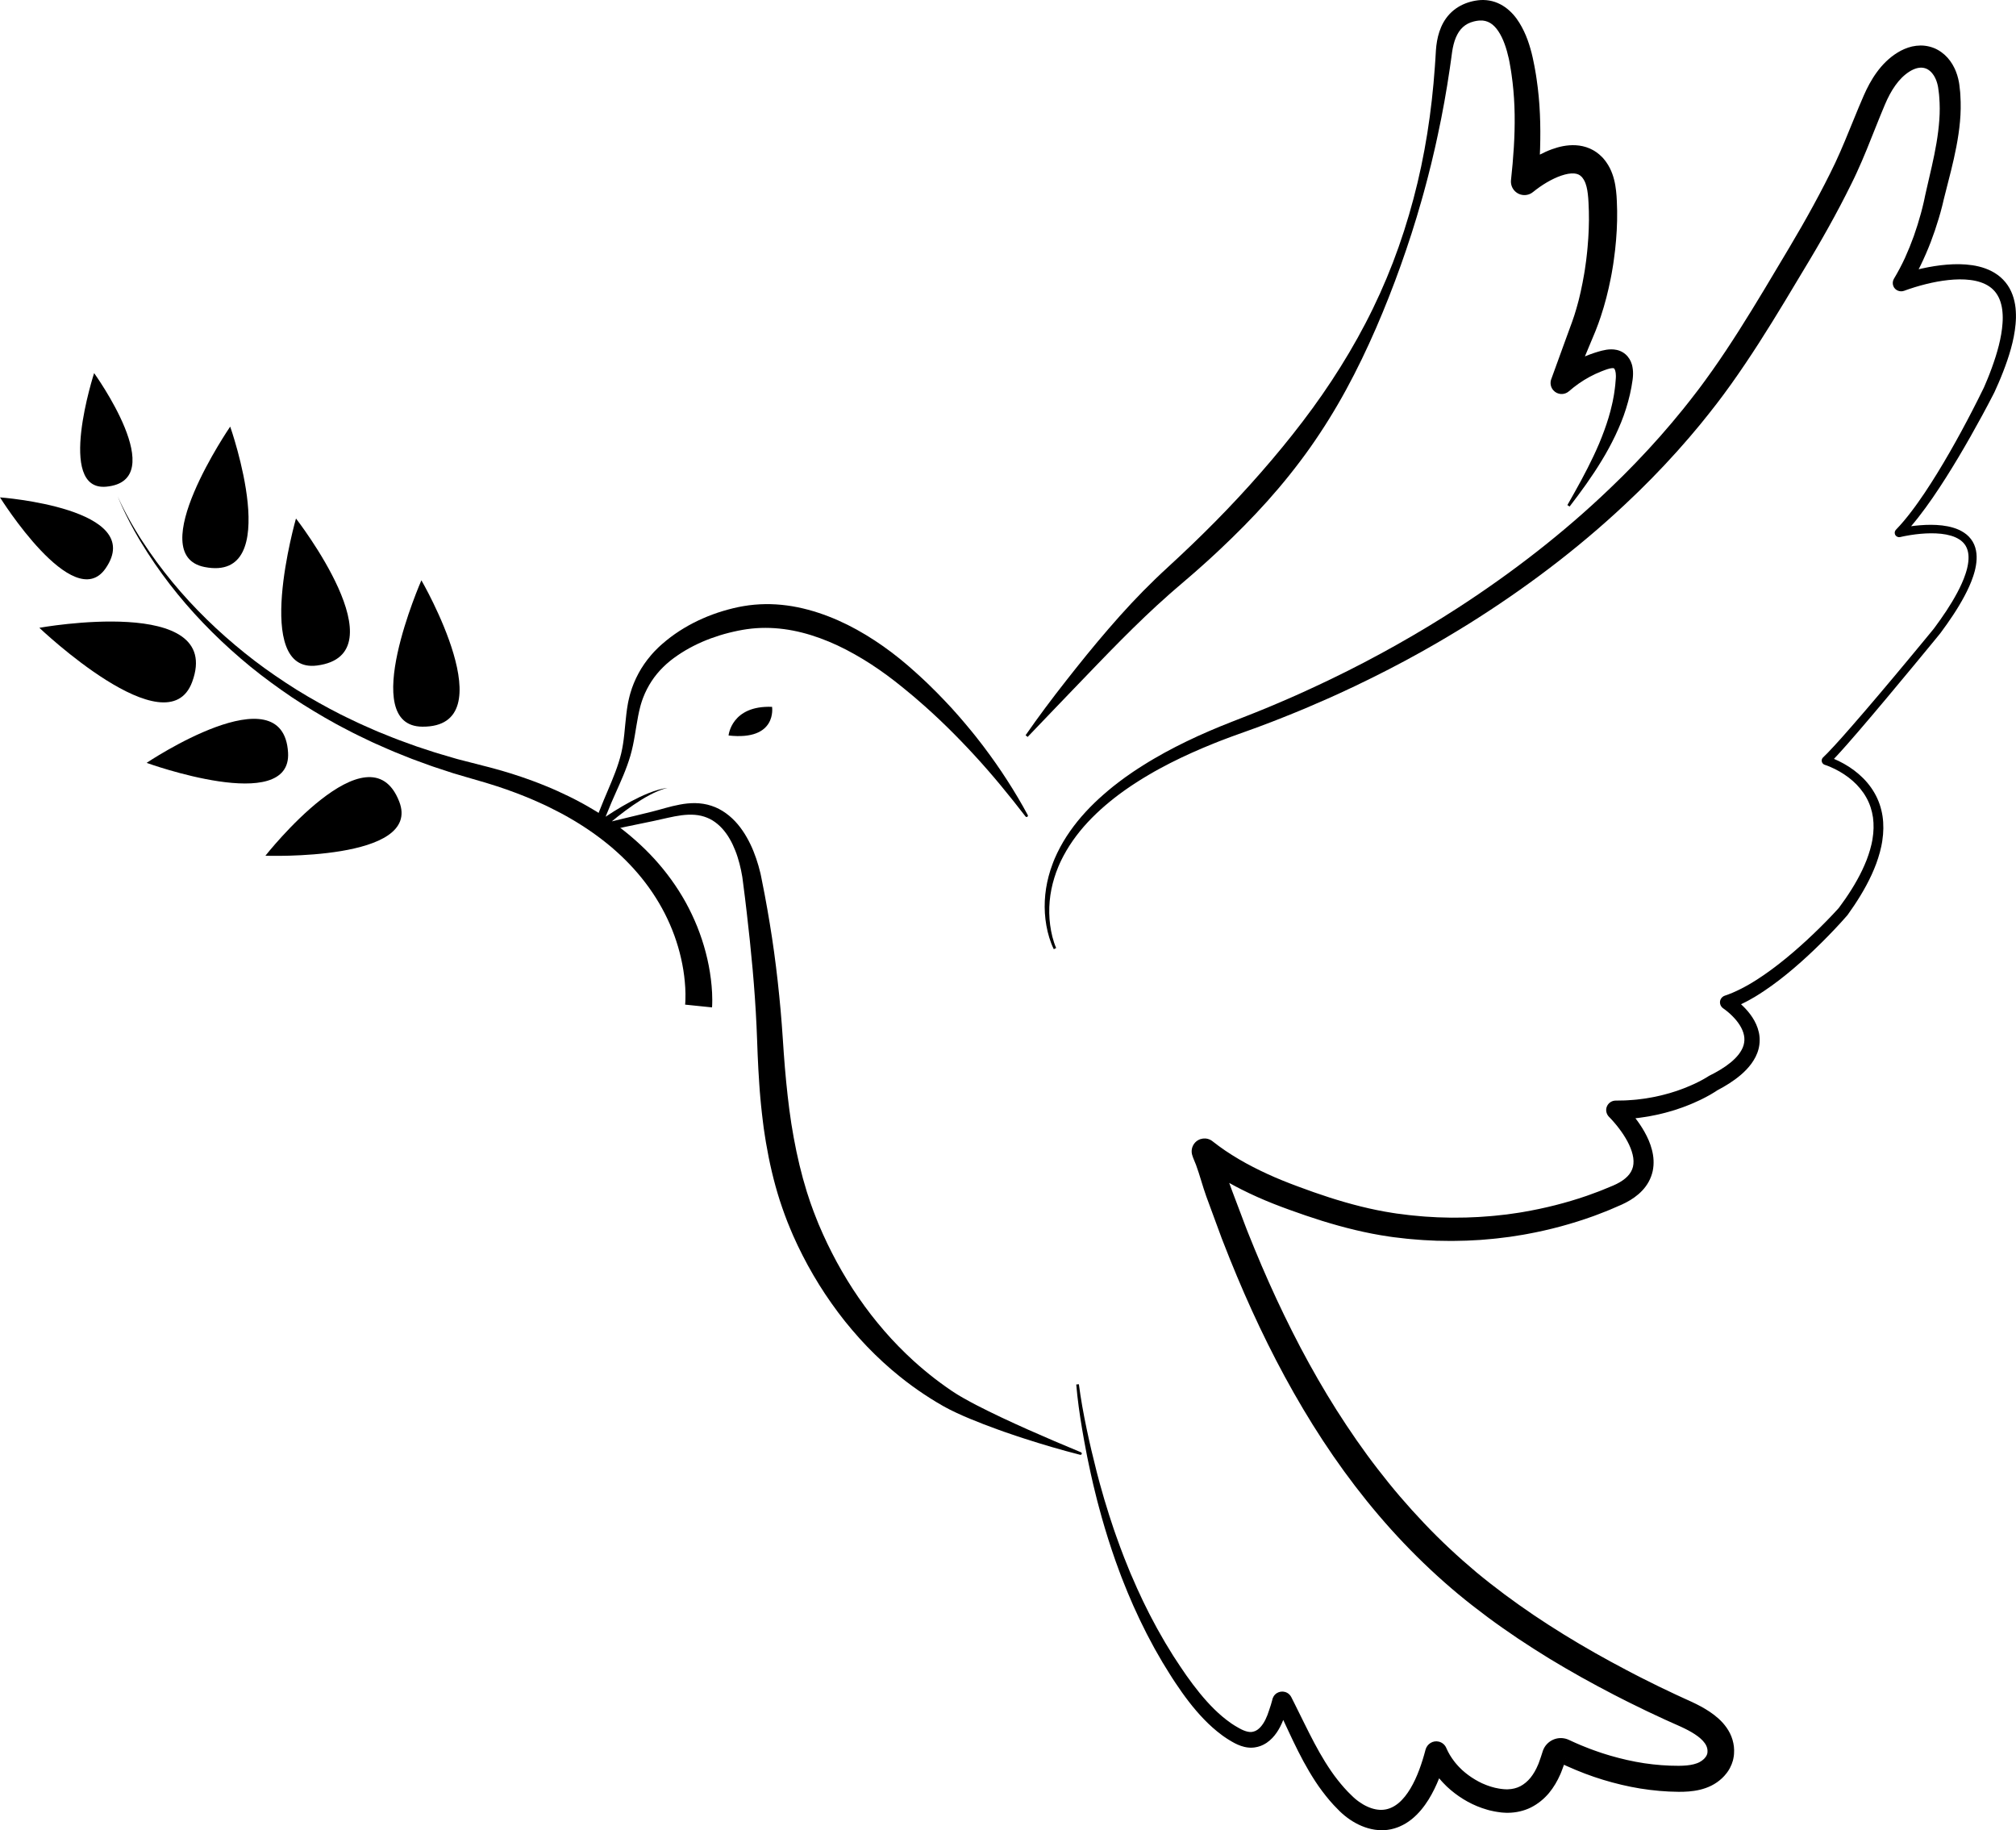 <?xml version="1.0" encoding="UTF-8"?><svg xmlns="http://www.w3.org/2000/svg" xmlns:xlink="http://www.w3.org/1999/xlink" height="443.0" preserveAspectRatio="xMidYMid meet" version="1.0" viewBox="0.0 -0.0 488.0 443.0" width="488.0" zoomAndPan="magnify"><defs><clipPath id="a"><path d="M 252 11 L 487.988 11 L 487.988 442.961 L 252 442.961 Z M 252 11"/></clipPath></defs><g><g id="change1_2"><path d="M 261.664 351.492 C 257.359 349.707 253.078 347.887 248.836 346 C 244.598 344.113 240.387 342.156 236.309 340.051 C 235.801 339.789 235.301 339.516 234.797 339.246 C 234.289 338.977 233.801 338.695 233.305 338.422 C 233.055 338.285 232.812 338.145 232.574 338 L 231.852 337.57 C 231.605 337.43 231.387 337.277 231.152 337.129 L 230.461 336.684 C 228.586 335.41 226.754 334.078 224.996 332.656 C 223.238 331.234 221.52 329.766 219.895 328.195 L 219.281 327.617 L 218.68 327.02 L 217.48 325.828 L 215.734 323.988 L 215.172 323.359 L 214.047 322.098 L 212.961 320.805 L 212.414 320.16 L 211.887 319.5 L 210.836 318.18 L 209.312 316.152 L 208.828 315.465 L 207.848 314.09 L 206.91 312.688 L 206.438 311.984 L 205.988 311.27 L 205.09 309.844 L 204.227 308.391 L 203.797 307.668 L 203.383 306.93 L 202.559 305.461 L 201.77 303.965 L 201.379 303.219 L 201.004 302.465 L 200.254 300.953 L 199.188 298.656 L 198.852 297.883 L 198.176 296.34 L 197.555 294.781 C 197.125 293.754 196.758 292.695 196.375 291.648 C 196.281 291.383 196.176 291.125 196.094 290.855 L 195.309 288.465 C 193.977 284.188 192.945 279.801 192.133 275.352 C 191.305 270.902 190.758 266.371 190.305 261.812 C 190.074 259.531 189.902 257.238 189.727 254.941 L 189.492 251.477 C 189.414 250.305 189.336 249.129 189.242 247.957 C 189.156 246.785 189.051 245.613 188.953 244.441 C 188.844 243.273 188.742 242.102 188.617 240.934 C 188.391 238.594 188.121 236.262 187.836 233.934 C 187.266 229.273 186.551 224.633 185.738 220.016 C 185.539 218.863 185.316 217.711 185.109 216.559 L 184.773 214.836 L 184.43 213.098 L 184.258 212.223 L 184.168 211.785 C 184.137 211.641 184.113 211.5 184.07 211.34 C 183.918 210.699 183.766 210.129 183.594 209.531 C 183.258 208.352 182.855 207.176 182.391 206.023 C 181.926 204.867 181.379 203.734 180.754 202.637 C 180.602 202.363 180.434 202.094 180.27 201.824 C 180.094 201.559 179.93 201.289 179.746 201.031 C 179.391 200.508 178.996 199.984 178.578 199.492 C 177.742 198.504 176.793 197.598 175.723 196.828 C 174.66 196.059 173.465 195.422 172.191 195.016 C 170.93 194.598 169.609 194.402 168.324 194.379 C 167.035 194.355 165.781 194.5 164.574 194.727 C 162.16 195.168 159.93 195.922 157.723 196.465 C 155.473 197.031 153.203 197.562 150.938 198.109 C 149.984 198.34 149.039 198.57 148.094 198.797 C 148.566 198.402 149.043 198.016 149.523 197.637 C 150.742 196.672 151.988 195.742 153.27 194.859 C 153.91 194.422 154.562 193.996 155.223 193.586 C 155.883 193.18 156.555 192.789 157.242 192.422 C 157.926 192.055 158.629 191.719 159.348 191.422 C 160.066 191.125 160.809 190.871 161.574 190.703 C 160.793 190.785 160.023 190.961 159.262 191.176 C 158.504 191.395 157.758 191.656 157.023 191.949 C 156.289 192.242 155.562 192.562 154.848 192.898 C 154.133 193.242 153.43 193.598 152.73 193.969 C 151.336 194.719 149.969 195.516 148.625 196.355 C 147.953 196.777 147.285 197.207 146.629 197.645 C 146.617 197.652 146.609 197.656 146.598 197.664 L 146.609 197.633 L 147.066 196.52 L 147.98 194.297 C 148.297 193.559 148.621 192.82 148.953 192.082 C 150.27 189.133 151.645 186.141 152.59 182.914 C 153.062 181.293 153.387 179.648 153.66 178.031 C 153.941 176.414 154.176 174.82 154.477 173.27 C 154.629 172.496 154.797 171.73 154.992 170.992 L 155.145 170.445 C 155.195 170.262 155.258 170.086 155.312 169.906 C 155.375 169.727 155.426 169.543 155.492 169.367 L 155.688 168.84 C 156.223 167.43 156.918 166.102 157.73 164.855 C 158.543 163.609 159.5 162.469 160.555 161.43 C 160.812 161.164 161.094 160.922 161.363 160.672 C 161.641 160.426 161.926 160.191 162.211 159.953 L 162.648 159.613 C 162.793 159.496 162.938 159.383 163.094 159.273 C 163.406 159.059 163.703 158.824 164.02 158.617 C 166.516 156.91 169.246 155.547 172.094 154.496 C 173.516 153.977 174.969 153.523 176.441 153.152 C 176.809 153.059 177.18 152.977 177.551 152.887 C 177.918 152.801 178.293 152.727 178.664 152.645 C 179.035 152.566 179.41 152.508 179.781 152.438 C 179.973 152.398 180.152 152.375 180.336 152.348 L 180.879 152.266 C 183.801 151.855 186.777 151.871 189.738 152.258 C 192.699 152.645 195.637 153.41 198.504 154.457 C 201.371 155.5 204.168 156.824 206.871 158.352 C 209.578 159.871 212.199 161.586 214.727 163.445 C 215.359 163.91 215.984 164.387 216.609 164.867 C 217.23 165.352 217.848 165.855 218.469 166.348 C 219.094 166.84 219.695 167.355 220.309 167.863 L 221.227 168.625 L 222.129 169.406 C 226.961 173.555 231.512 178.055 235.855 182.773 C 240.207 187.492 244.285 192.48 248.242 197.609 L 248.246 197.609 C 248.34 197.734 248.512 197.773 248.648 197.699 C 248.809 197.613 248.867 197.418 248.781 197.262 C 247.246 194.395 245.574 191.598 243.805 188.855 C 242.934 187.48 242.004 186.137 241.078 184.789 L 239.656 182.797 L 238.195 180.824 L 237.828 180.336 L 237.449 179.852 L 236.695 178.883 C 236.441 178.562 236.191 178.234 235.938 177.918 L 235.164 176.965 C 234.645 176.328 234.129 175.691 233.59 175.074 L 232.793 174.141 C 232.527 173.828 232.262 173.512 231.988 173.211 L 230.348 171.371 L 228.664 169.574 C 227.527 168.387 226.387 167.203 225.199 166.062 L 224.312 165.199 L 223.41 164.355 C 222.805 163.801 222.211 163.227 221.59 162.688 C 220.969 162.141 220.359 161.59 219.73 161.047 C 219.102 160.504 218.457 159.977 217.812 159.449 C 215.219 157.355 212.48 155.414 209.602 153.672 C 208.16 152.801 206.684 151.98 205.164 151.223 C 203.645 150.473 202.09 149.773 200.492 149.164 C 198.895 148.551 197.266 148.008 195.594 147.566 C 193.926 147.121 192.227 146.766 190.496 146.539 C 187.043 146.074 183.48 146.098 180.008 146.691 L 179.355 146.809 C 179.141 146.848 178.922 146.887 178.715 146.934 C 178.293 147.027 177.875 147.113 177.457 147.215 C 177.039 147.324 176.621 147.422 176.211 147.535 C 175.797 147.652 175.383 147.766 174.969 147.891 C 173.324 148.387 171.711 148.977 170.137 149.672 C 166.984 151.055 163.992 152.828 161.312 155.004 C 160.973 155.27 160.648 155.562 160.32 155.84 C 160.156 155.977 159.992 156.125 159.832 156.273 L 159.348 156.723 C 159.035 157.031 158.723 157.34 158.418 157.656 C 158.125 157.984 157.816 158.301 157.539 158.641 C 156.398 159.98 155.387 161.426 154.559 162.973 C 153.727 164.516 153.051 166.137 152.578 167.805 L 152.406 168.43 C 152.348 168.641 152.305 168.852 152.254 169.062 C 152.203 169.27 152.148 169.48 152.109 169.691 L 151.984 170.328 C 151.828 171.168 151.715 171.996 151.617 172.82 C 151.418 174.469 151.289 176.09 151.121 177.676 C 150.953 179.266 150.73 180.816 150.375 182.324 C 149.645 185.359 148.41 188.32 147.145 191.293 C 146.828 192.039 146.504 192.785 146.195 193.539 L 145.277 195.812 L 144.816 196.945 L 144.762 197.086 L 144.73 197.156 L 144.699 197.242 C 144.656 197.355 144.625 197.465 144.59 197.57 C 144.523 197.781 144.465 197.988 144.41 198.18 C 144.301 198.57 144.195 198.93 144.074 199.25 C 144.012 199.402 143.945 199.547 143.875 199.668 C 143.809 199.781 143.738 199.871 143.684 199.93 L 143.664 199.945 C 143.445 200.164 143.336 200.488 143.402 200.816 C 143.504 201.34 144.016 201.684 144.539 201.578 C 146.848 201.125 149.125 200.602 151.395 200.109 C 153.664 199.637 155.941 199.156 158.23 198.695 C 160.562 198.211 162.797 197.598 164.984 197.316 C 166.078 197.18 167.156 197.129 168.191 197.211 C 169.23 197.293 170.227 197.523 171.152 197.902 C 172.074 198.266 172.93 198.801 173.703 199.453 C 174.477 200.102 175.172 200.867 175.777 201.707 C 176.082 202.129 176.359 202.555 176.625 203.02 C 176.762 203.242 176.879 203.484 177.012 203.715 C 177.129 203.953 177.254 204.188 177.367 204.43 C 177.82 205.395 178.219 206.395 178.543 207.43 C 178.871 208.461 179.152 209.516 179.375 210.594 C 179.488 211.125 179.59 211.688 179.676 212.188 C 179.699 212.312 179.715 212.461 179.734 212.602 L 179.789 213.023 L 179.898 213.875 L 180.336 217.305 C 180.473 218.453 180.617 219.602 180.746 220.75 C 181.816 229.938 182.707 239.129 183.129 248.336 C 183.188 249.488 183.23 250.637 183.27 251.789 L 183.402 255.297 C 183.504 257.645 183.625 259.996 183.793 262.355 L 183.918 264.125 L 184.07 265.895 C 184.168 267.074 184.305 268.254 184.43 269.438 C 184.488 270.027 184.566 270.617 184.641 271.207 L 184.863 272.98 L 185.129 274.75 C 185.219 275.344 185.301 275.934 185.41 276.523 C 186.207 281.238 187.285 285.938 188.758 290.539 C 189.516 292.836 190.324 295.113 191.27 297.344 L 191.98 299.02 L 192.73 300.656 L 193.109 301.477 L 193.508 302.285 L 194.309 303.902 L 195.152 305.5 L 195.574 306.297 L 196.02 307.082 L 196.906 308.648 L 197.84 310.195 L 198.305 310.969 L 199.77 313.242 L 200.789 314.73 L 201.301 315.473 L 201.832 316.203 L 202.891 317.66 L 203.992 319.09 L 204.547 319.801 L 206.27 321.887 L 207.457 323.242 L 208.051 323.922 L 208.66 324.582 L 209.891 325.902 L 211.16 327.18 L 211.797 327.82 L 212.449 328.438 L 213.758 329.676 L 215.105 330.875 L 215.777 331.469 L 216.473 332.047 L 217.859 333.195 C 218.324 333.57 218.797 333.941 219.273 334.305 C 220.223 335.035 221.188 335.746 222.176 336.43 C 224.141 337.797 226.164 339.086 228.242 340.266 L 229.055 340.707 C 229.324 340.852 229.598 341.008 229.867 341.137 L 230.68 341.535 C 230.953 341.672 231.223 341.805 231.492 341.926 C 232.039 342.172 232.578 342.438 233.125 342.668 C 233.672 342.902 234.215 343.141 234.762 343.367 C 236.941 344.281 239.141 345.113 241.348 345.914 L 243.004 346.508 L 244.664 347.078 C 245.219 347.27 245.773 347.453 246.328 347.641 C 246.883 347.824 247.438 348.012 247.996 348.188 C 250.223 348.91 252.461 349.594 254.699 350.25 C 255.824 350.574 256.945 350.898 258.074 351.203 C 259.199 351.512 260.332 351.809 261.461 352.098 C 261.613 352.137 261.777 352.062 261.84 351.91 C 261.906 351.746 261.828 351.559 261.664 351.492" fill="inherit"/></g><g id="change1_3"><path d="M 260.031 166.594 C 263.801 162.684 267.539 158.762 271.344 154.938 C 275.152 151.113 279.02 147.379 283.027 143.848 C 283.531 143.402 284.031 142.961 284.539 142.531 L 286.07 141.219 C 287.105 140.324 288.152 139.445 289.18 138.539 L 290.715 137.176 C 291.23 136.723 291.742 136.27 292.246 135.805 L 293.762 134.414 C 294.27 133.953 294.773 133.488 295.27 133.012 C 299.266 129.254 303.145 125.348 306.82 121.246 C 310.496 117.141 313.953 112.832 317.141 108.328 C 320.32 103.82 323.23 99.125 325.863 94.289 C 328.496 89.457 330.867 84.504 333.055 79.484 C 335.234 74.465 337.238 69.375 339.07 64.234 C 340.906 59.094 342.578 53.898 344.066 48.645 C 344.461 47.34 344.785 46.016 345.152 44.699 C 345.523 43.387 345.836 42.059 346.172 40.734 L 346.426 39.742 C 346.512 39.41 346.582 39.078 346.66 38.746 L 347.129 36.754 L 347.363 35.754 C 347.441 35.422 347.512 35.09 347.586 34.754 L 348.02 32.754 C 349.184 27.41 350.145 22.02 350.941 16.605 L 351.23 14.57 L 351.504 12.566 C 351.684 11.336 351.973 10.156 352.398 9.117 C 352.617 8.598 352.871 8.117 353.156 7.684 C 353.445 7.254 353.77 6.879 354.129 6.551 C 354.488 6.227 354.879 5.953 355.309 5.73 C 355.738 5.508 356.207 5.336 356.707 5.207 C 356.832 5.172 356.961 5.145 357.09 5.117 C 357.215 5.086 357.348 5.066 357.48 5.043 C 357.613 5.016 357.734 5.008 357.859 4.996 C 357.98 4.984 358.105 4.961 358.223 4.965 C 358.699 4.938 359.141 4.98 359.551 5.082 C 360.367 5.281 361.09 5.711 361.766 6.398 C 362.438 7.082 363.031 8 363.531 9.027 C 364.031 10.055 364.434 11.195 364.77 12.371 C 364.938 12.961 365.09 13.562 365.223 14.168 C 365.285 14.473 365.348 14.781 365.406 15.086 L 365.574 16.047 C 365.629 16.367 365.688 16.688 365.738 17.012 L 365.883 17.977 C 365.984 18.617 366.055 19.27 366.137 19.914 C 366.438 22.504 366.605 25.113 366.641 27.738 C 366.719 32.988 366.336 38.277 365.758 43.594 C 365.672 44.426 365.898 45.305 366.473 46.008 C 367.609 47.41 369.672 47.625 371.074 46.484 L 371.156 46.422 C 372.176 45.594 373.301 44.809 374.445 44.137 C 375.02 43.801 375.602 43.492 376.188 43.215 C 376.77 42.938 377.355 42.699 377.93 42.504 C 378.504 42.309 379.066 42.16 379.594 42.066 C 380.121 41.977 380.613 41.949 381.031 41.98 C 381.449 42.016 381.789 42.102 382.07 42.227 C 382.352 42.352 382.59 42.52 382.832 42.773 C 382.863 42.805 382.895 42.836 382.926 42.863 L 383.012 42.977 C 383.07 43.055 383.137 43.117 383.191 43.215 C 383.246 43.305 383.312 43.391 383.367 43.48 C 383.422 43.578 383.48 43.672 383.527 43.773 C 383.582 43.871 383.625 43.984 383.68 44.09 C 383.723 44.203 383.77 44.309 383.812 44.43 C 383.898 44.664 383.973 44.922 384.043 45.188 C 384.18 45.723 384.281 46.32 384.355 46.957 C 384.395 47.281 384.426 47.609 384.453 47.953 L 384.52 49.016 C 384.605 50.434 384.629 51.871 384.625 53.309 C 384.613 54.031 384.598 54.754 384.574 55.473 L 384.523 56.559 C 384.508 56.922 384.496 57.281 384.465 57.645 C 384.41 58.367 384.371 59.09 384.297 59.812 C 384.23 60.535 384.168 61.262 384.074 61.98 L 383.949 63.062 C 383.902 63.426 383.848 63.781 383.797 64.145 L 383.645 65.223 L 383.469 66.297 C 383.234 67.73 382.945 69.156 382.637 70.57 C 382.562 70.926 382.477 71.273 382.391 71.625 L 382.137 72.68 C 382.047 73.031 381.945 73.375 381.855 73.723 C 381.758 74.07 381.668 74.422 381.562 74.766 L 381.25 75.793 L 381.094 76.309 L 380.922 76.812 L 380.578 77.816 C 380.523 77.98 380.457 78.16 380.391 78.34 L 380.195 78.871 L 378.637 83.137 C 377.594 85.977 376.566 88.824 375.539 91.668 L 375.492 91.785 C 375.18 92.672 375.336 93.695 375.996 94.449 C 376.969 95.562 378.656 95.676 379.77 94.707 C 381.309 93.363 383 92.168 384.816 91.195 C 385.727 90.707 386.664 90.266 387.625 89.887 C 387.867 89.793 388.105 89.691 388.352 89.609 L 388.715 89.477 C 388.836 89.434 388.945 89.395 389.051 89.363 C 389.48 89.219 389.867 89.133 390.145 89.109 C 390.281 89.094 390.387 89.098 390.461 89.102 C 390.531 89.105 390.566 89.113 390.602 89.121 C 390.633 89.137 390.664 89.137 390.699 89.172 C 390.723 89.18 390.738 89.215 390.766 89.23 C 390.785 89.27 390.816 89.293 390.84 89.348 C 390.949 89.523 391.047 89.863 391.102 90.254 C 391.121 90.453 391.145 90.66 391.145 90.883 C 391.152 90.992 391.145 91.105 391.148 91.219 C 391.141 91.34 391.145 91.441 391.129 91.582 L 390.996 93.176 C 390.98 93.441 390.938 93.707 390.902 93.973 L 390.793 94.77 C 390.754 95.035 390.73 95.305 390.676 95.566 L 390.527 96.363 C 390.426 96.891 390.34 97.426 390.199 97.949 C 389.73 100.066 389.078 102.16 388.32 104.227 C 387.953 105.266 387.527 106.289 387.109 107.312 L 386.441 108.84 C 386.223 109.348 385.977 109.848 385.746 110.355 C 383.848 114.391 381.645 118.32 379.406 122.242 L 379.941 122.598 C 382.703 119.016 385.375 115.344 387.742 111.426 C 388.938 109.477 390.031 107.453 391.027 105.367 C 392.012 103.277 392.918 101.129 393.609 98.883 C 394.312 96.645 394.867 94.34 395.184 91.977 C 395.211 91.84 395.227 91.656 395.242 91.496 C 395.258 91.328 395.273 91.16 395.281 90.988 C 395.305 90.648 395.305 90.289 395.289 89.93 C 395.266 89.559 395.234 89.188 395.152 88.789 C 395.137 88.691 395.113 88.59 395.09 88.488 C 395.062 88.387 395.039 88.289 395.008 88.184 C 394.941 87.977 394.879 87.773 394.781 87.559 C 394.441 86.723 393.746 85.82 392.832 85.281 C 392.379 85.004 391.879 84.809 391.398 84.699 C 390.918 84.59 390.461 84.551 390.035 84.551 C 389.184 84.555 388.453 84.699 387.801 84.859 C 387.637 84.898 387.477 84.941 387.324 84.984 L 386.887 85.109 C 386.59 85.191 386.301 85.289 386.008 85.379 C 385.211 85.637 384.426 85.934 383.648 86.262 C 383.789 85.922 383.934 85.582 384.074 85.242 L 385.82 81.059 L 386.039 80.535 C 386.113 80.359 386.184 80.188 386.258 79.996 L 386.902 78.309 L 387.488 76.621 C 388.492 73.609 389.27 70.555 389.879 67.473 L 390.105 66.312 C 390.176 65.93 390.238 65.539 390.305 65.152 C 390.367 64.766 390.438 64.379 390.496 63.992 L 390.66 62.824 C 390.887 61.27 391.055 59.707 391.188 58.141 C 391.453 55.004 391.535 51.84 391.375 48.641 L 391.309 47.438 C 391.277 47.027 391.238 46.605 391.191 46.176 C 391.094 45.312 390.953 44.414 390.715 43.484 C 390.598 43.02 390.457 42.547 390.281 42.074 C 390.199 41.836 390.098 41.598 390 41.359 C 389.891 41.121 389.789 40.887 389.664 40.648 C 389.547 40.414 389.414 40.18 389.277 39.949 C 389.137 39.719 388.98 39.492 388.832 39.27 C 388.688 39.043 388.5 38.824 388.324 38.605 C 388.234 38.496 388.145 38.387 388.055 38.277 L 387.75 37.965 C 386.941 37.133 385.922 36.414 384.816 35.938 C 383.711 35.457 382.551 35.219 381.461 35.156 C 380.371 35.094 379.344 35.188 378.383 35.363 C 377.426 35.547 376.527 35.809 375.68 36.117 C 374.641 36.492 373.672 36.934 372.742 37.422 C 372.766 36.926 372.781 36.426 372.801 35.93 C 372.883 33.148 372.883 30.352 372.754 27.547 C 372.633 24.742 372.371 21.934 371.957 19.145 C 371.852 18.445 371.754 17.746 371.621 17.055 L 371.434 16.012 C 371.367 15.664 371.293 15.316 371.223 14.973 L 371.008 13.934 C 370.926 13.574 370.84 13.219 370.754 12.863 C 370.57 12.152 370.367 11.441 370.141 10.73 C 369.688 9.312 369.117 7.902 368.367 6.52 C 367.992 5.828 367.57 5.145 367.086 4.48 C 366.598 3.816 366.031 3.176 365.383 2.586 C 364.73 1.992 363.988 1.453 363.16 1.027 C 362.336 0.598 361.426 0.289 360.504 0.133 C 359.582 -0.023 358.652 -0.039 357.781 0.07 C 357.559 0.086 357.352 0.129 357.137 0.164 C 356.922 0.199 356.707 0.234 356.512 0.285 C 356.312 0.332 356.109 0.379 355.91 0.438 C 355.711 0.492 355.512 0.551 355.309 0.621 C 354.512 0.887 353.723 1.242 352.977 1.699 C 352.23 2.156 351.539 2.719 350.934 3.348 C 350.332 3.984 349.824 4.688 349.406 5.418 C 348.996 6.148 348.676 6.906 348.422 7.66 C 347.926 9.176 347.691 10.68 347.586 12.148 L 347.461 14.191 L 347.324 16.211 C 346.566 26.961 344.934 37.68 342.148 48.121 C 340.762 53.34 339.113 58.492 337.176 63.531 C 335.234 68.57 333.016 73.5 330.52 78.277 C 328.031 83.055 325.277 87.688 322.328 92.172 C 319.379 96.648 316.215 100.965 312.895 105.156 C 309.578 109.348 306.113 113.414 302.531 117.391 C 298.949 121.363 295.242 125.234 291.41 129 C 290.938 129.477 290.453 129.941 289.973 130.406 L 288.523 131.809 C 288.043 132.281 287.551 132.734 287.062 133.199 L 285.598 134.586 C 284.617 135.508 283.621 136.418 282.637 137.336 L 281.129 138.734 C 280.621 139.203 280.125 139.684 279.629 140.164 C 277.645 142.078 275.719 144.043 273.84 146.047 C 271.965 148.051 270.145 150.098 268.355 152.168 C 267.457 153.195 266.578 154.242 265.699 155.289 C 264.824 156.336 263.953 157.387 263.094 158.441 L 260.531 161.625 C 259.68 162.688 258.84 163.758 258 164.828 C 254.633 169.109 251.363 173.473 248.258 177.949 L 248.754 178.355 C 252.527 174.434 256.258 170.492 260.031 166.594" fill="inherit"/></g><g clip-path="url(#a)" id="change1_1"><path d="M 379.059 425.699 C 379.051 425.715 379.047 425.734 379.039 425.75 C 379.039 425.75 379.035 425.75 379.035 425.75 L 379.062 425.664 C 379.07 425.645 379.059 425.691 379.059 425.699 Z M 377.266 426.496 C 377.258 426.492 377.211 426.469 377.234 426.48 L 377.277 426.5 C 377.273 426.5 377.27 426.5 377.266 426.496 Z M 311.961 412.32 L 311.977 412.25 C 311.992 412.188 311.98 412.246 311.961 412.32 Z M 487.984 76.109 C 487.98 75.848 487.98 75.586 487.953 75.32 C 487.902 74.262 487.723 73.184 487.414 72.117 C 487.102 71.051 486.637 69.996 485.984 69.035 C 485.336 68.078 484.508 67.227 483.578 66.551 C 482.648 65.871 481.629 65.359 480.594 64.98 C 479.559 64.602 478.5 64.355 477.453 64.195 C 475.355 63.879 473.281 63.887 471.258 64.051 C 469.23 64.215 467.242 64.543 465.289 64.973 C 465.004 65.035 464.719 65.102 464.434 65.172 C 464.594 64.855 464.754 64.543 464.91 64.227 C 465.801 62.395 466.609 60.531 467.34 58.641 C 468.062 56.75 468.711 54.832 469.289 52.895 C 469.438 52.41 469.57 51.922 469.715 51.434 C 469.844 50.941 469.98 50.453 470.105 49.961 C 470.168 49.711 470.23 49.465 470.289 49.215 L 470.379 48.836 L 470.461 48.465 L 470.809 47.086 C 471.285 45.207 471.785 43.285 472.262 41.359 C 472.738 39.426 473.191 37.469 473.57 35.473 C 473.949 33.48 474.262 31.453 474.445 29.391 C 474.633 27.328 474.672 25.223 474.535 23.113 L 474.488 22.32 C 474.465 22.055 474.43 21.793 474.398 21.527 L 474.309 20.734 L 474.285 20.535 C 474.277 20.473 474.273 20.406 474.258 20.332 L 474.188 19.891 C 474.078 19.305 473.941 18.715 473.754 18.133 C 473.664 17.84 473.551 17.551 473.441 17.262 C 473.32 16.973 473.207 16.684 473.059 16.402 C 472.785 15.836 472.453 15.277 472.062 14.746 C 471.676 14.219 471.23 13.711 470.719 13.254 C 470.203 12.793 469.633 12.383 469.008 12.039 C 468.387 11.695 467.703 11.441 467.008 11.266 C 466.312 11.094 465.594 11.008 464.891 11.012 C 464.188 11.02 463.5 11.105 462.844 11.25 C 461.539 11.559 460.359 12.086 459.328 12.727 C 457.273 13.988 455.617 15.68 454.301 17.488 C 452.98 19.301 451.973 21.23 451.133 23.152 C 450.328 24.988 449.57 26.828 448.824 28.656 C 447.328 32.309 445.887 35.922 444.262 39.383 C 443.453 41.094 442.57 42.848 441.688 44.57 C 440.797 46.297 439.883 48.012 438.953 49.723 C 437.094 53.141 435.148 56.516 433.156 59.871 L 427.113 69.992 C 425.094 73.352 423.047 76.684 420.957 79.977 C 418.863 83.266 416.719 86.512 414.48 89.68 C 413.914 90.465 413.355 91.262 412.785 92.039 L 411.926 93.211 C 411.637 93.602 411.352 93.988 411.055 94.371 C 409.898 95.918 408.676 97.43 407.477 98.949 C 406.871 99.707 406.238 100.441 405.625 101.191 L 404.695 102.312 C 404.387 102.688 404.062 103.047 403.75 103.414 L 401.844 105.617 L 399.895 107.777 L 398.914 108.855 L 397.918 109.914 L 395.918 112.031 L 393.879 114.113 C 393.535 114.461 393.199 114.812 392.855 115.148 L 391.812 116.168 C 380.734 127.082 368.469 136.797 355.477 145.426 L 353.031 147.031 C 352.215 147.562 351.387 148.078 350.562 148.602 L 349.328 149.387 C 348.918 149.648 348.496 149.898 348.082 150.156 L 345.59 151.684 C 344.754 152.188 343.91 152.68 343.07 153.18 L 341.812 153.926 C 341.391 154.172 340.965 154.41 340.539 154.652 L 338 156.105 L 335.438 157.523 L 334.152 158.23 L 332.859 158.918 L 330.273 160.297 L 327.668 161.633 L 326.363 162.301 L 325.051 162.949 L 322.422 164.242 L 319.777 165.504 C 318.898 165.93 318.008 166.336 317.121 166.742 C 316.23 167.148 315.348 167.562 314.453 167.961 C 312.664 168.746 310.883 169.551 309.074 170.301 L 307.727 170.871 C 307.277 171.066 306.824 171.254 306.371 171.438 L 303.656 172.539 C 302.75 172.91 301.836 173.258 300.926 173.617 L 298.18 174.691 C 297.254 175.055 296.328 175.41 295.41 175.797 C 294.492 176.176 293.57 176.551 292.664 176.953 C 289.012 178.527 285.422 180.254 281.922 182.164 C 280.18 183.137 278.445 184.121 276.762 185.195 C 275.91 185.715 275.082 186.277 274.246 186.824 L 273.02 187.68 C 272.812 187.824 272.605 187.965 272.402 188.109 L 271.801 188.555 L 271.195 189 C 270.992 189.148 270.793 189.297 270.598 189.453 L 269.414 190.375 C 268.641 191.012 267.859 191.641 267.113 192.309 C 265.605 193.629 264.156 195.02 262.797 196.5 C 260.078 199.453 257.699 202.762 255.945 206.395 C 255.828 206.617 255.73 206.852 255.629 207.078 C 255.523 207.312 255.414 207.539 255.316 207.77 C 255.129 208.238 254.926 208.699 254.762 209.176 C 254.398 210.117 254.105 211.082 253.84 212.055 C 253.324 214.004 253.004 216.004 252.91 218.012 C 252.812 220.02 252.938 222.035 253.289 224.008 C 253.465 224.992 253.691 225.969 253.988 226.926 C 254.137 227.402 254.297 227.879 254.477 228.344 C 254.66 228.816 254.848 229.27 255.09 229.734 L 255.656 229.445 C 255.469 229.023 255.301 228.559 255.148 228.105 C 254.996 227.648 254.863 227.184 254.742 226.715 C 254.504 225.777 254.328 224.824 254.199 223.867 C 253.949 221.949 253.918 220.008 254.09 218.094 C 254.262 216.176 254.648 214.281 255.215 212.449 C 255.5 211.531 255.816 210.625 256.195 209.742 C 256.371 209.297 256.586 208.867 256.781 208.43 C 256.883 208.211 256.992 208 257.102 207.785 C 257.211 207.57 257.309 207.352 257.43 207.145 C 259.234 203.754 261.605 200.68 264.316 197.945 C 265.672 196.578 267.105 195.281 268.598 194.059 C 269.34 193.441 270.109 192.859 270.879 192.27 L 272.051 191.418 C 272.246 191.273 272.441 191.137 272.645 191 L 273.84 190.18 C 274.039 190.043 274.246 189.914 274.449 189.781 L 275.668 188.992 C 276.492 188.484 277.309 187.965 278.152 187.484 C 279.816 186.492 281.535 185.586 283.258 184.691 C 286.723 182.934 290.277 181.352 293.891 179.902 C 294.789 179.531 295.703 179.191 296.613 178.844 C 297.52 178.488 298.438 178.164 299.355 177.832 L 302.133 176.832 L 303.527 176.328 C 303.992 176.16 304.461 175.996 304.922 175.816 L 307.699 174.766 C 308.16 174.59 308.621 174.41 309.082 174.227 L 310.465 173.68 C 312.309 172.965 314.133 172.195 315.965 171.441 C 319.609 169.891 323.242 168.309 326.816 166.602 L 328.164 165.973 L 329.5 165.32 L 332.172 164.02 L 334.824 162.68 L 336.152 162.008 L 337.469 161.316 L 340.102 159.93 L 342.711 158.504 C 343.145 158.266 343.582 158.031 344.012 157.789 L 345.309 157.055 C 346.168 156.562 347.031 156.078 347.891 155.582 C 349.598 154.57 351.32 153.586 353.008 152.539 C 353.852 152.02 354.699 151.508 355.543 150.98 L 358.059 149.387 C 371.422 140.82 384.078 131.07 395.543 120.004 L 396.621 118.969 C 396.98 118.621 397.328 118.266 397.684 117.914 L 399.797 115.805 L 402.902 112.57 L 405.938 109.266 L 407.914 107.02 C 408.242 106.645 408.578 106.277 408.898 105.895 L 410.828 103.605 C 411.145 103.223 411.477 102.848 411.785 102.453 C 413.031 100.895 414.297 99.355 415.508 97.758 C 415.816 97.363 416.117 96.965 416.414 96.562 L 417.312 95.363 C 417.906 94.559 418.484 93.746 419.074 92.941 C 421.391 89.691 423.605 86.383 425.754 83.047 C 427.902 79.707 429.977 76.336 432.023 72.957 C 434.074 69.578 436.086 66.207 438.109 62.824 C 440.145 59.418 442.117 55.969 444.016 52.473 C 444.965 50.727 445.891 48.965 446.797 47.188 C 447.246 46.301 447.695 45.41 448.137 44.516 C 448.355 44.066 448.574 43.629 448.797 43.168 C 449.016 42.711 449.234 42.254 449.441 41.793 C 451.141 38.117 452.594 34.406 454.043 30.766 C 454.77 28.941 455.496 27.141 456.25 25.359 C 456.965 23.672 457.781 22.09 458.766 20.707 C 459.742 19.324 460.895 18.156 462.188 17.336 C 462.504 17.133 462.82 16.965 463.137 16.82 C 463.453 16.676 463.766 16.574 464.066 16.492 C 464.371 16.422 464.664 16.383 464.945 16.371 C 465.227 16.363 465.492 16.395 465.75 16.453 C 466.27 16.562 466.75 16.816 467.199 17.203 C 467.43 17.395 467.637 17.629 467.836 17.891 C 468.035 18.145 468.219 18.434 468.375 18.746 C 468.461 18.898 468.527 19.07 468.605 19.23 C 468.672 19.402 468.742 19.566 468.797 19.746 C 468.922 20.098 469.016 20.469 469.094 20.848 L 469.145 21.133 C 469.156 21.176 469.16 21.234 469.168 21.293 L 469.191 21.461 L 469.281 22.133 C 469.309 22.355 469.344 22.578 469.367 22.805 L 469.422 23.484 C 469.57 25.297 469.578 27.141 469.441 28.996 C 469.309 30.855 469.07 32.727 468.754 34.605 C 468.438 36.484 468.047 38.371 467.621 40.27 C 467.199 42.172 466.746 44.07 466.301 46.016 L 465.965 47.508 L 465.895 47.859 L 465.824 48.199 C 465.777 48.43 465.727 48.66 465.672 48.891 C 465.57 49.352 465.449 49.816 465.34 50.277 C 465.219 50.738 465.105 51.203 464.977 51.664 C 464.473 53.508 463.902 55.336 463.266 57.133 C 462.621 58.93 461.906 60.695 461.121 62.426 C 460.328 64.148 459.441 65.812 458.48 67.422 L 458.449 67.473 C 458.145 67.988 458.07 68.633 458.305 69.234 C 458.711 70.277 459.918 70.766 460.965 70.367 L 461.203 70.277 L 461.523 70.164 L 462.172 69.938 C 462.609 69.789 463.051 69.645 463.492 69.512 C 464.383 69.238 465.277 68.988 466.176 68.766 C 467.977 68.32 469.793 67.973 471.605 67.781 C 473.414 67.586 475.227 67.543 476.945 67.762 C 478.664 67.977 480.293 68.473 481.57 69.359 C 482.211 69.801 482.762 70.336 483.207 70.965 C 483.656 71.59 484.004 72.305 484.254 73.082 C 484.496 73.859 484.668 74.691 484.73 75.559 C 484.758 75.77 484.766 75.988 484.773 76.211 C 484.777 76.43 484.797 76.645 484.789 76.867 C 484.781 77.312 484.785 77.754 484.742 78.203 C 484.625 80 484.293 81.82 483.84 83.625 C 483.383 85.43 482.805 87.223 482.16 88.996 C 481.996 89.438 481.84 89.883 481.664 90.324 L 481.141 91.645 C 480.965 92.086 480.773 92.512 480.594 92.945 L 480.316 93.594 L 480.25 93.75 L 480.184 93.891 L 480.023 94.215 C 479.188 95.934 478.32 97.648 477.441 99.352 C 475.684 102.762 473.855 106.141 471.945 109.465 C 470.035 112.789 468.047 116.066 465.922 119.242 C 464.855 120.824 463.762 122.391 462.605 123.895 C 461.453 125.402 460.246 126.863 458.945 128.203 L 458.938 128.215 C 458.684 128.484 458.57 128.875 458.688 129.258 C 458.852 129.809 459.441 130.109 459.996 129.977 C 460.172 129.934 460.367 129.891 460.555 129.852 C 460.758 129.805 460.965 129.766 461.168 129.727 C 461.582 129.645 461.996 129.574 462.41 129.508 C 463.242 129.375 464.078 129.27 464.914 129.195 C 466.586 129.047 468.262 129.02 469.887 129.191 C 470.699 129.281 471.496 129.43 472.254 129.652 C 473.012 129.871 473.719 130.184 474.336 130.59 L 474.453 130.664 L 474.562 130.746 L 474.777 130.914 L 475.082 131.184 C 475.113 131.215 475.145 131.246 475.172 131.277 L 475.355 131.473 C 475.414 131.539 475.465 131.609 475.52 131.68 C 475.641 131.812 475.719 131.969 475.82 132.113 C 476.18 132.723 476.391 133.426 476.473 134.172 C 476.555 134.918 476.508 135.703 476.383 136.492 C 476.328 136.887 476.23 137.281 476.141 137.676 C 476.027 138.07 475.93 138.465 475.793 138.855 C 475.281 140.422 474.574 141.953 473.777 143.445 C 472.98 144.934 472.105 146.395 471.164 147.816 C 470.227 149.238 469.23 150.645 468.227 151.996 C 468.102 152.176 467.973 152.316 467.84 152.484 L 467.43 152.984 L 464.957 155.984 L 461.648 159.973 C 459.438 162.629 457.223 165.277 454.988 167.91 C 452.758 170.547 450.516 173.176 448.242 175.77 C 447.68 176.422 447.105 177.066 446.535 177.711 L 445.68 178.68 L 443.945 180.586 L 443.066 181.52 L 442.629 181.984 L 442.41 182.219 L 442.188 182.438 L 441.297 183.32 L 441.281 183.332 C 441.164 183.449 441.07 183.602 441.016 183.773 C 440.844 184.34 441.16 184.938 441.727 185.113 C 441.797 185.133 441.91 185.172 442.008 185.207 L 442.312 185.316 C 442.516 185.391 442.719 185.473 442.922 185.555 C 443.324 185.727 443.727 185.91 444.121 186.105 C 444.914 186.496 445.684 186.934 446.414 187.422 C 447.148 187.906 447.848 188.438 448.5 189.016 C 449.156 189.594 449.762 190.219 450.309 190.891 C 451.406 192.223 452.262 193.734 452.797 195.359 C 453.066 196.172 453.262 197.008 453.383 197.859 C 453.496 198.711 453.539 199.574 453.52 200.441 C 453.496 201.305 453.422 202.176 453.27 203.039 L 453.219 203.363 L 453.152 203.688 C 453.105 203.902 453.07 204.121 453.02 204.336 C 452.91 204.762 452.812 205.191 452.688 205.617 C 452.449 206.469 452.152 207.309 451.84 208.145 C 451.508 208.973 451.16 209.797 450.77 210.605 C 449.23 213.828 447.258 216.867 445.094 219.766 C 444.621 220.289 444.121 220.828 443.625 221.355 C 443.117 221.891 442.602 222.426 442.082 222.957 C 441.047 224.016 439.988 225.059 438.914 226.082 C 436.77 228.129 434.559 230.105 432.273 231.973 C 431.133 232.91 429.969 233.812 428.785 234.684 C 427.605 235.559 426.398 236.387 425.172 237.168 C 424.559 237.566 423.934 237.93 423.309 238.301 C 422.68 238.652 422.051 239.008 421.41 239.324 C 420.133 239.973 418.828 240.543 417.512 240.98 C 417.129 241.109 416.789 241.371 416.566 241.75 C 416.113 242.531 416.375 243.535 417.117 244.047 L 417.145 244.066 L 417.266 244.148 L 417.41 244.254 C 417.508 244.32 417.605 244.395 417.699 244.469 C 417.895 244.617 418.09 244.773 418.277 244.93 C 418.656 245.25 419.02 245.586 419.363 245.93 C 420.055 246.625 420.676 247.375 421.16 248.16 C 421.645 248.941 421.996 249.758 422.156 250.566 C 422.32 251.371 422.285 252.16 422.066 252.934 C 421.852 253.707 421.426 254.461 420.883 255.176 C 420.324 255.887 419.648 256.562 418.891 257.176 C 417.371 258.414 415.586 259.453 413.73 260.371 C 413.688 260.395 413.648 260.414 413.609 260.441 L 413.484 260.52 L 413.227 260.684 C 413.133 260.742 413.027 260.805 412.926 260.863 C 412.727 260.984 412.52 261.102 412.309 261.219 L 411.992 261.395 L 411.672 261.562 C 411.453 261.676 411.242 261.789 411.02 261.898 L 410.359 262.219 L 410.031 262.375 L 409.695 262.523 C 409.246 262.723 408.801 262.926 408.344 263.102 C 407.887 263.285 407.434 263.477 406.969 263.637 L 405.926 264.012 C 405.809 264.051 405.691 264.086 405.574 264.125 L 404.164 264.566 L 402.738 264.953 C 402.27 265.09 401.781 265.18 401.305 265.293 C 400.82 265.395 400.344 265.52 399.855 265.59 L 398.402 265.844 C 398.164 265.895 397.918 265.914 397.672 265.945 L 396.941 266.035 C 395.969 266.18 394.984 266.223 394.004 266.297 C 393.516 266.348 393.023 266.332 392.531 266.348 L 391.059 266.375 C 390.285 266.387 389.508 266.793 389.07 267.582 C 388.578 268.473 388.77 269.586 389.484 270.309 L 389.629 270.453 L 389.785 270.617 L 390.105 270.957 C 390.316 271.184 390.527 271.422 390.73 271.66 C 391.145 272.137 391.543 272.629 391.922 273.129 C 392.68 274.129 393.367 275.172 393.938 276.234 C 394.504 277.297 394.953 278.387 395.203 279.441 C 395.461 280.496 395.488 281.5 395.285 282.371 C 395.074 283.238 394.637 284.012 393.945 284.719 C 393.602 285.07 393.199 285.402 392.754 285.707 C 392.309 286.016 391.824 286.301 391.305 286.555 C 391.051 286.691 390.773 286.801 390.508 286.926 L 389.59 287.305 L 387.758 288.059 C 387.457 288.191 387.145 288.301 386.836 288.418 L 385.906 288.758 L 384.977 289.102 C 384.664 289.215 384.359 289.34 384.043 289.438 C 379.047 291.156 373.902 292.445 368.691 293.336 C 368.047 293.461 367.391 293.543 366.734 293.641 L 364.773 293.922 L 362.805 294.137 C 362.145 294.203 361.492 294.293 360.832 294.332 L 358.855 294.48 C 358.523 294.5 358.195 294.535 357.863 294.547 L 356.875 294.59 L 354.895 294.672 C 354.234 294.691 353.574 294.688 352.914 294.695 L 351.922 294.703 L 351.43 294.707 C 351.262 294.707 351.098 294.699 350.934 294.699 L 348.953 294.648 L 347.961 294.621 L 346.973 294.562 L 344.996 294.449 C 344.664 294.434 344.34 294.395 344.008 294.367 L 343.023 294.273 L 342.035 294.184 C 341.707 294.152 341.379 294.129 341.051 294.082 L 339.09 293.832 L 338.105 293.711 L 337.133 293.562 C 331.949 292.766 326.824 291.43 321.762 289.809 C 319.23 288.992 316.711 288.105 314.203 287.164 L 312.32 286.453 C 311.703 286.211 311.09 285.977 310.48 285.723 C 309.867 285.48 309.266 285.219 308.66 284.965 C 308.059 284.699 307.453 284.438 306.859 284.16 C 305.664 283.617 304.484 283.043 303.324 282.445 C 302.16 281.852 301.02 281.215 299.898 280.562 C 298.777 279.91 297.688 279.211 296.617 278.496 C 295.555 277.777 294.527 277.016 293.527 276.234 C 293.512 276.223 293.484 276.199 293.473 276.188 C 292.109 275.137 290.152 275.391 289.105 276.75 C 288.512 277.516 288.312 278.535 288.566 279.469 C 288.797 280.312 289.215 281.121 289.516 281.941 C 290.438 284.441 291.09 287.035 291.992 289.543 C 292.238 290.23 292.5 290.914 292.75 291.602 C 292.832 291.82 292.91 292.039 292.992 292.262 L 294.535 296.453 L 295.309 298.547 L 295.691 299.594 L 296.098 300.637 C 296.637 302.023 297.184 303.41 297.738 304.793 C 298.855 307.559 300.008 310.309 301.199 313.043 C 303.59 318.516 306.148 323.922 308.902 329.234 C 311.66 334.543 314.613 339.766 317.789 344.855 C 324.145 355.035 331.441 364.699 339.762 373.434 C 340.285 373.977 340.801 374.527 341.332 375.062 L 342.926 376.668 L 344.543 378.25 C 345.082 378.781 345.637 379.289 346.184 379.809 C 348.387 381.875 350.648 383.875 352.973 385.809 C 355.301 387.742 357.68 389.582 360.094 391.387 C 362.508 393.18 364.977 394.898 367.465 396.578 C 369.961 398.246 372.492 399.855 375.047 401.426 C 377.609 402.977 380.195 404.488 382.809 405.949 C 385.422 407.402 388.051 408.824 390.703 410.191 C 391.367 410.535 392.035 410.871 392.699 411.207 L 393.699 411.715 L 394.699 412.211 C 396.035 412.875 397.375 413.539 398.727 414.18 C 400.074 414.824 401.43 415.457 402.789 416.078 L 404.836 417 L 405.859 417.453 C 406.191 417.602 406.508 417.742 406.824 417.887 C 408.078 418.461 409.254 419.066 410.277 419.742 C 410.789 420.074 411.254 420.43 411.656 420.789 C 411.863 420.969 412.043 421.156 412.215 421.336 C 412.375 421.52 412.535 421.703 412.656 421.883 C 412.793 422.062 412.887 422.242 412.984 422.414 C 413.062 422.59 413.145 422.758 413.191 422.93 C 413.25 423.098 413.273 423.27 413.305 423.445 C 413.309 423.535 413.32 423.621 413.324 423.715 C 413.316 423.809 413.332 423.898 413.32 424 L 413.312 424.145 C 413.309 424.156 413.309 424.172 413.309 424.18 L 413.297 424.25 C 413.297 424.312 413.27 424.375 413.262 424.441 C 413.219 424.574 413.184 424.711 413.102 424.855 L 413.078 424.91 L 413.047 424.965 L 412.98 425.074 C 412.93 425.148 412.891 425.227 412.824 425.297 C 412.719 425.449 412.578 425.594 412.434 425.742 C 412.133 426.023 411.773 426.289 411.387 426.484 C 411.297 426.535 411.184 426.582 411.074 426.633 C 410.961 426.68 410.848 426.727 410.73 426.77 C 410.496 426.859 410.242 426.93 409.984 427 C 408.938 427.266 407.695 427.363 406.344 427.371 C 403.57 427.379 400.777 427.16 398.008 426.75 C 395.234 426.328 392.484 425.699 389.777 424.91 C 389.438 424.82 389.102 424.707 388.766 424.602 L 387.758 424.285 L 386.754 423.941 C 386.418 423.828 386.086 423.715 385.754 423.59 L 384.762 423.223 C 384.43 423.102 384.102 422.961 383.773 422.832 C 383.445 422.699 383.113 422.574 382.789 422.438 L 381.812 422.02 L 381.328 421.809 L 380.844 421.59 L 379.879 421.148 L 379.664 421.051 C 379.547 421 379.43 420.949 379.305 420.91 C 379.059 420.828 378.809 420.762 378.551 420.723 C 378.035 420.641 377.504 420.641 376.992 420.734 C 376.484 420.828 375.992 421.008 375.543 421.262 C 375.094 421.516 374.684 421.852 374.34 422.246 C 373.992 422.637 373.727 423.098 373.535 423.578 L 373.469 423.758 L 373.414 423.922 L 373.379 424.043 L 373.301 424.281 C 373.199 424.609 373.09 424.938 372.98 425.27 C 372.863 425.602 372.75 425.938 372.629 426.266 L 372.453 426.754 L 372.379 426.945 L 372.285 427.16 C 371.809 428.305 371.203 429.359 370.488 430.25 C 369.77 431.133 368.934 431.828 368.02 432.312 C 367.102 432.785 366.09 433.027 364.996 433.059 C 364.93 433.062 364.859 433.07 364.793 433.07 L 364.582 433.059 L 364.164 433.043 C 364.027 433.047 363.867 433.016 363.719 433 L 363.262 432.945 C 362.953 432.918 362.652 432.84 362.348 432.781 C 362.191 432.75 362.039 432.727 361.891 432.691 L 361.434 432.566 C 361.133 432.48 360.824 432.41 360.527 432.297 L 360.078 432.141 C 359.93 432.09 359.777 432.039 359.633 431.973 L 358.75 431.602 L 357.891 431.172 C 356.758 430.57 355.68 429.855 354.684 429.043 L 353.953 428.414 L 353.27 427.742 C 353.148 427.633 353.051 427.512 352.941 427.395 L 352.625 427.039 C 352.402 426.809 352.219 426.551 352.023 426.305 C 351.25 425.309 350.602 424.234 350.117 423.109 L 350.086 423.035 C 349.77 422.312 349.133 421.734 348.305 421.527 C 346.883 421.164 345.438 422.062 345.066 423.48 C 344.633 425.148 344.129 426.785 343.535 428.363 C 342.938 429.953 342.242 431.48 341.414 432.867 C 340.59 434.25 339.625 435.488 338.527 436.402 C 337.98 436.855 337.402 437.223 336.805 437.492 C 336.199 437.762 335.57 437.938 334.941 438 C 333.68 438.141 332.277 437.848 330.934 437.223 C 330.258 436.914 329.602 436.523 328.973 436.078 C 328.816 435.961 328.66 435.852 328.508 435.73 C 328.355 435.609 328.203 435.488 328.055 435.367 L 327.617 434.977 L 327.16 434.535 C 325.93 433.375 324.809 432.082 323.746 430.73 C 322.68 429.387 321.711 427.934 320.781 426.453 C 318.93 423.477 317.312 420.289 315.707 417.051 C 314.906 415.43 314.105 413.793 313.281 412.152 L 312.66 410.926 L 312.582 410.77 C 312.59 410.785 312.539 410.684 312.496 410.617 C 312.453 410.543 312.41 410.477 312.359 410.406 C 312.254 410.266 312.145 410.133 312.004 410.016 C 311.734 409.773 311.402 409.598 311.062 409.5 C 310.723 409.402 310.379 409.383 310.043 409.43 C 309.707 409.477 309.383 409.594 309.082 409.777 C 308.781 409.965 308.516 410.227 308.32 410.531 C 308.227 410.68 308.148 410.84 308.09 411 C 308.035 411.137 307.98 411.375 307.988 411.336 L 307.961 411.469 C 307.875 411.828 307.762 412.219 307.633 412.621 C 307.504 413.031 307.359 413.426 307.199 413.938 C 306.953 414.723 306.668 415.477 306.324 416.172 C 305.984 416.867 305.578 417.484 305.133 417.977 C 304.91 418.234 304.672 418.426 304.434 418.609 C 304.371 418.656 304.309 418.688 304.246 418.727 C 304.188 418.762 304.129 418.812 304.062 418.84 C 304 418.867 303.938 418.895 303.875 418.926 L 303.781 418.977 L 303.684 419.004 C 303.617 419.027 303.551 419.051 303.484 419.074 C 303.422 419.102 303.352 419.102 303.281 419.121 L 303.078 419.168 C 303.016 419.172 302.957 419.188 302.891 419.184 C 302.633 419.203 302.352 419.184 302.039 419.117 C 301.734 419.055 301.402 418.949 301.062 418.812 C 300.723 418.672 300.375 418.508 300.016 418.305 L 299.473 417.996 C 299.289 417.891 299.105 417.797 298.93 417.676 L 298.398 417.336 L 298.133 417.164 C 298.047 417.105 297.961 417.043 297.875 416.98 C 296.484 416.012 295.176 414.891 293.934 413.672 C 291.453 411.23 289.254 408.434 287.188 405.516 C 286.148 404.059 285.184 402.543 284.195 401.047 L 284.012 400.766 L 283.836 400.48 L 282.078 397.609 L 281.406 396.441 C 280.965 395.66 280.508 394.883 280.074 394.098 L 278.805 391.719 C 278.367 390.93 277.984 390.117 277.578 389.312 L 276.977 388.105 C 276.879 387.902 276.773 387.703 276.68 387.5 L 276.395 386.887 L 275.254 384.438 C 274.883 383.617 274.531 382.785 274.172 381.961 L 273.629 380.723 L 273.121 379.469 C 272.785 378.633 272.438 377.801 272.109 376.957 C 271.473 375.27 270.816 373.59 270.23 371.879 L 269.781 370.602 L 269.559 369.961 L 269.348 369.316 L 268.5 366.742 C 268.223 365.883 267.965 365.016 267.699 364.148 L 267.301 362.852 L 266.188 358.938 L 265.492 356.312 C 264.594 352.805 263.762 349.277 263.016 345.727 C 262.273 342.176 261.621 338.613 261.156 335.02 L 260.52 335.086 C 260.828 338.719 261.344 342.336 261.949 345.926 C 262.102 346.824 262.258 347.723 262.422 348.617 L 262.926 351.305 C 263.086 352.203 263.285 353.094 263.465 353.984 C 263.652 354.879 263.828 355.773 264.035 356.66 L 264.641 359.332 C 264.852 360.219 265.074 361.102 265.293 361.988 L 265.625 363.316 L 265.98 364.641 C 266.219 365.52 266.445 366.406 266.699 367.281 C 267.211 369.035 267.707 370.797 268.273 372.535 C 268.809 374.281 269.422 376.008 270.012 377.738 C 270.316 378.602 270.641 379.457 270.953 380.316 L 271.434 381.605 L 271.938 382.883 C 272.281 383.73 272.609 384.586 272.965 385.43 L 274.047 387.957 L 274.32 388.59 C 274.41 388.801 274.512 389.008 274.605 389.215 L 275.184 390.465 C 275.57 391.297 275.938 392.137 276.359 392.953 L 277.582 395.422 C 278.004 396.238 278.445 397.043 278.875 397.855 L 279.527 399.07 L 281.246 402.059 L 281.418 402.359 L 281.602 402.652 C 282.57 404.215 283.516 405.797 284.547 407.324 C 286.594 410.395 288.82 413.402 291.457 416.129 C 292.773 417.492 294.199 418.781 295.762 419.93 C 295.859 420.004 295.953 420.078 296.055 420.148 L 296.355 420.355 L 296.961 420.766 C 297.16 420.906 297.375 421.027 297.586 421.156 L 298.219 421.535 C 298.645 421.789 299.109 422.027 299.605 422.246 C 300.102 422.465 300.633 422.656 301.211 422.793 C 301.789 422.93 302.414 423.008 303.066 422.98 C 303.23 422.98 303.395 422.957 303.559 422.945 C 303.715 422.922 303.867 422.895 304.023 422.867 C 304.176 422.832 304.336 422.816 304.484 422.77 L 304.938 422.629 L 305.164 422.555 L 305.383 422.465 L 305.812 422.27 C 305.957 422.207 306.086 422.121 306.219 422.043 C 306.352 421.965 306.488 421.891 306.613 421.805 C 307.113 421.457 307.578 421.07 307.969 420.652 C 308.766 419.82 309.367 418.902 309.852 417.98 C 310.145 417.414 310.402 416.844 310.629 416.27 C 311.035 417.145 311.441 418.02 311.855 418.902 C 313.398 422.211 315.008 425.551 316.93 428.789 C 317.898 430.406 318.914 432.008 320.074 433.531 C 321.227 435.062 322.461 436.551 323.848 437.91 L 324.359 438.43 C 324.547 438.605 324.742 438.781 324.934 438.957 C 325.129 439.129 325.328 439.293 325.527 439.461 C 325.73 439.625 325.938 439.781 326.145 439.941 C 326.984 440.566 327.887 441.125 328.855 441.594 C 329.82 442.062 330.859 442.441 331.961 442.684 C 333.059 442.926 334.227 443.023 335.402 442.922 C 335.551 442.906 335.695 442.895 335.844 442.879 L 336.281 442.809 L 336.719 442.73 L 337.145 442.625 C 337.285 442.59 337.426 442.555 337.566 442.512 L 337.98 442.375 C 338.262 442.293 338.527 442.176 338.797 442.066 C 339.859 441.613 340.84 441.008 341.699 440.316 C 342.562 439.625 343.32 438.855 343.996 438.051 C 344.672 437.246 345.266 436.406 345.801 435.551 C 346.84 433.875 347.66 432.145 348.363 430.395 C 348.414 430.453 348.461 430.508 348.512 430.562 L 348.922 431.039 C 349.062 431.195 349.195 431.359 349.348 431.504 L 350.23 432.395 L 351.164 433.227 C 353.707 435.375 356.656 437.043 359.926 437.973 L 360.535 438.148 C 360.742 438.199 360.953 438.238 361.16 438.285 C 361.578 438.371 361.992 438.48 362.422 438.527 L 363.062 438.617 C 363.277 438.645 363.48 438.684 363.715 438.691 L 364.746 438.75 C 364.859 438.75 364.98 438.746 365.094 438.742 C 366.949 438.723 368.887 438.301 370.605 437.441 C 372.324 436.574 373.797 435.34 374.961 433.953 C 376.113 432.555 376.996 431.027 377.68 429.461 L 377.809 429.168 C 377.863 429.031 377.898 428.941 377.938 428.844 L 378.148 428.293 C 378.281 427.934 378.414 427.57 378.547 427.207 C 378.555 427.176 378.566 427.148 378.574 427.117 L 378.863 427.254 L 379.391 427.488 C 382.195 428.746 385.07 429.855 388.023 430.75 C 390.973 431.648 393.984 432.371 397.047 432.871 C 400.105 433.359 403.215 433.645 406.348 433.668 C 407.941 433.672 409.672 433.598 411.496 433.164 C 412.41 432.938 413.328 432.637 414.25 432.176 C 415.184 431.711 416.043 431.117 416.82 430.395 C 417.207 430.027 417.578 429.637 417.91 429.195 C 418.086 428.984 418.238 428.746 418.395 428.516 C 418.469 428.395 418.539 428.27 418.613 428.148 L 418.719 427.965 L 418.816 427.77 C 419.09 427.266 419.297 426.703 419.465 426.125 C 419.535 425.832 419.613 425.539 419.652 425.234 L 419.688 425.008 L 419.703 424.895 L 419.715 424.789 L 419.746 424.387 C 419.77 424.117 419.762 423.836 419.766 423.562 C 419.762 423.285 419.734 423.008 419.715 422.73 C 419.645 422.172 419.543 421.613 419.379 421.078 C 419.227 420.539 419.012 420.031 418.777 419.535 C 418.531 419.055 418.266 418.59 417.969 418.172 C 417.676 417.742 417.355 417.359 417.031 416.984 C 416.703 416.625 416.363 416.281 416.02 415.973 C 415.328 415.344 414.613 414.801 413.898 414.32 C 412.461 413.355 411.008 412.602 409.586 411.934 C 409.23 411.77 408.871 411.605 408.531 411.453 L 407.535 411 L 405.555 410.086 C 404.23 409.473 402.914 408.844 401.605 408.207 C 400.297 407.57 398.992 406.918 397.688 406.258 L 396.711 405.762 L 395.738 405.262 C 395.094 404.922 394.441 404.594 393.797 404.25 C 391.215 402.895 388.652 401.496 386.117 400.066 C 383.582 398.629 381.078 397.148 378.602 395.625 C 376.129 394.098 373.684 392.527 371.277 390.906 C 368.879 389.277 366.508 387.605 364.188 385.879 C 361.871 384.141 359.586 382.363 357.371 380.523 C 352.953 376.816 348.723 372.879 344.75 368.688 C 342.758 366.594 340.82 364.449 338.938 362.254 C 337.059 360.059 335.238 357.805 333.473 355.516 C 329.93 350.938 326.637 346.152 323.523 341.254 C 320.418 336.348 317.523 331.297 314.805 326.148 C 312.102 320.992 309.555 315.742 307.176 310.406 C 305.988 307.742 304.836 305.055 303.723 302.352 C 303.164 301 302.613 299.645 302.074 298.289 L 301.672 297.266 L 301.281 296.238 L 300.508 294.188 L 298.953 290.078 C 298.48 288.824 297.996 287.57 297.551 286.301 C 298.539 286.855 299.535 287.391 300.547 287.895 C 301.805 288.527 303.074 289.133 304.355 289.703 C 304.996 289.992 305.641 290.262 306.285 290.539 C 306.934 290.805 307.578 291.078 308.23 291.332 C 308.879 291.594 309.535 291.84 310.188 292.086 L 312.121 292.801 C 314.711 293.738 317.324 294.637 319.973 295.465 C 325.27 297.105 330.703 298.477 336.273 299.281 L 337.316 299.43 L 338.359 299.551 L 340.438 299.793 C 340.785 299.84 341.137 299.859 341.48 299.891 L 342.527 299.977 L 343.57 300.062 C 343.918 300.09 344.266 300.125 344.613 300.137 L 347.754 300.289 L 348.797 300.305 L 350.891 300.336 C 351.066 300.336 351.238 300.344 351.414 300.34 L 351.938 300.332 L 352.984 300.312 C 353.684 300.297 354.379 300.293 355.078 300.266 L 357.168 300.156 L 358.215 300.102 C 358.562 300.082 358.906 300.043 359.258 300.016 L 361.34 299.832 C 362.035 299.781 362.727 299.68 363.422 299.598 L 365.496 299.344 L 367.566 299.016 C 368.254 298.906 368.945 298.812 369.629 298.668 C 375.117 297.664 380.523 296.207 385.773 294.312 C 386.105 294.203 386.43 294.062 386.754 293.941 L 388.707 293.184 C 389.031 293.059 389.355 292.934 389.676 292.793 L 391.598 291.961 L 392.559 291.547 C 392.906 291.379 393.258 291.223 393.602 291.035 C 394.293 290.68 394.977 290.266 395.641 289.789 C 396.305 289.312 396.945 288.77 397.539 288.137 C 398.133 287.508 398.672 286.785 399.105 285.984 C 399.539 285.188 399.863 284.312 400.059 283.426 C 400.246 282.535 400.305 281.633 400.262 280.77 C 400.223 279.902 400.074 279.07 399.871 278.281 C 399.465 276.695 398.82 275.273 398.082 273.957 C 397.422 272.777 396.676 271.684 395.879 270.645 C 396.43 270.59 396.977 270.527 397.523 270.434 L 398.324 270.316 C 398.59 270.277 398.859 270.246 399.125 270.188 L 400.715 269.875 C 401.246 269.781 401.77 269.641 402.293 269.516 C 402.816 269.379 403.344 269.27 403.859 269.105 L 405.414 268.652 L 406.945 268.129 C 407.074 268.086 407.203 268.043 407.328 268 L 407.707 267.852 L 408.465 267.562 C 408.973 267.375 409.465 267.156 409.961 266.945 C 410.461 266.738 410.949 266.5 411.441 266.273 L 411.809 266.098 L 412.172 265.914 L 412.898 265.543 C 413.141 265.418 413.379 265.281 413.617 265.152 L 413.977 264.953 L 414.332 264.742 C 414.57 264.605 414.809 264.465 415.047 264.312 C 415.164 264.238 415.281 264.168 415.402 264.082 C 415.5 264.02 415.59 263.965 415.691 263.891 C 417.664 262.852 419.602 261.672 421.387 260.152 C 422.301 259.375 423.168 258.484 423.93 257.461 C 424.68 256.43 425.332 255.246 425.676 253.902 C 426.023 252.57 426.043 251.121 425.738 249.801 C 425.441 248.473 424.867 247.277 424.184 246.227 C 423.496 245.172 422.691 244.25 421.828 243.422 C 421.699 243.297 421.57 243.18 421.441 243.059 C 421.953 242.816 422.457 242.559 422.957 242.293 C 423.648 241.93 424.316 241.531 424.988 241.141 C 425.645 240.73 426.305 240.324 426.941 239.891 C 428.227 239.035 429.473 238.141 430.684 237.207 C 431.895 236.273 433.082 235.312 434.238 234.324 C 436.555 232.352 438.773 230.281 440.926 228.148 C 442.004 227.082 443.062 226 444.102 224.898 C 444.621 224.348 445.137 223.793 445.648 223.234 C 446.16 222.668 446.66 222.113 447.172 221.523 L 447.188 221.508 C 447.207 221.484 447.227 221.461 447.242 221.434 C 448.344 219.902 449.395 218.332 450.379 216.711 C 451.359 215.09 452.27 213.414 453.066 211.68 C 453.469 210.812 453.828 209.922 454.168 209.023 C 454.492 208.117 454.805 207.203 455.047 206.266 C 455.18 205.801 455.281 205.324 455.391 204.852 C 455.441 204.613 455.48 204.375 455.527 204.137 L 455.594 203.777 L 455.645 203.414 C 455.797 202.449 455.875 201.469 455.887 200.48 C 455.898 199.496 455.84 198.504 455.691 197.52 C 455.539 196.535 455.301 195.562 454.977 194.617 C 454.324 192.727 453.301 190.977 452.023 189.461 C 451.387 188.703 450.691 188.004 449.945 187.363 C 449.207 186.719 448.422 186.137 447.605 185.605 C 446.789 185.074 445.938 184.602 445.066 184.176 C 444.695 183.996 444.316 183.828 443.938 183.668 L 444.148 183.438 L 444.598 182.957 L 445.484 181.992 L 446.355 181.02 L 447.223 180.047 L 448.074 179.066 C 448.645 178.414 449.219 177.762 449.781 177.105 C 452.047 174.48 454.273 171.836 456.5 169.184 C 458.723 166.535 460.934 163.875 463.141 161.211 L 466.441 157.211 L 468.094 155.207 L 468.914 154.203 L 469.324 153.703 C 469.465 153.531 469.621 153.352 469.746 153.176 C 470.805 151.75 471.801 150.336 472.77 148.875 C 473.738 147.414 474.648 145.91 475.48 144.352 C 476.312 142.797 477.074 141.18 477.641 139.465 C 477.789 139.039 477.906 138.594 478.031 138.156 C 478.133 137.711 478.246 137.266 478.312 136.805 C 478.461 135.887 478.527 134.934 478.426 133.961 C 478.324 132.992 478.047 131.996 477.527 131.109 C 477.004 130.23 476.273 129.473 475.445 128.934 C 474.621 128.383 473.73 127.992 472.832 127.727 C 471.934 127.453 471.023 127.281 470.117 127.172 C 468.309 126.965 466.512 126.984 464.738 127.129 C 464.023 127.184 463.312 127.266 462.605 127.359 C 463.199 126.664 463.777 125.953 464.34 125.238 C 465.551 123.699 466.688 122.117 467.797 120.52 C 470.004 117.316 472.07 114.027 474.055 110.699 C 476.043 107.371 477.945 104 479.793 100.594 C 480.719 98.891 481.625 97.184 482.512 95.453 L 482.676 95.129 L 482.77 94.945 L 482.848 94.773 L 483.148 94.098 C 483.352 93.645 483.562 93.195 483.754 92.742 L 484.324 91.387 C 484.516 90.934 484.688 90.477 484.871 90.02 C 485.586 88.188 486.234 86.32 486.77 84.398 C 487.301 82.477 487.715 80.5 487.898 78.449 C 487.953 77.938 487.965 77.418 487.988 76.898 C 488 76.637 487.984 76.371 487.984 76.109" fill="inherit"/></g><g id="change1_4"><path d="M 176.359 178.008 C 188.219 179.34 186.887 171.078 186.887 171.078 C 177.023 170.68 176.359 178.008 176.359 178.008" fill="inherit"/></g><g id="change1_5"><path d="M 165.84 243.145 C 165.84 243.164 165.844 243.129 165.844 243.113 L 165.852 243.047 L 165.863 242.895 L 165.887 242.574 C 165.898 242.352 165.91 242.125 165.914 241.895 C 165.93 241.438 165.934 240.969 165.926 240.496 C 165.914 239.555 165.859 238.602 165.77 237.652 C 165.602 235.746 165.293 233.836 164.863 231.953 C 164.441 230.07 163.887 228.211 163.23 226.391 C 162.562 224.57 161.785 222.785 160.902 221.055 C 159.129 217.594 156.926 214.336 154.371 211.355 C 153.094 209.863 151.73 208.441 150.297 207.086 C 149.934 206.754 149.578 206.41 149.207 206.086 L 148.09 205.105 L 146.945 204.16 C 146.562 203.844 146.164 203.547 145.777 203.238 C 144.203 202.027 142.574 200.879 140.891 199.805 C 140.473 199.531 140.043 199.277 139.621 199.012 L 138.98 198.621 L 138.332 198.242 C 137.898 197.996 137.469 197.734 137.031 197.496 L 135.711 196.777 C 133.934 195.844 132.137 194.941 130.289 194.133 C 129.375 193.711 128.441 193.332 127.512 192.938 C 127.047 192.742 126.574 192.566 126.105 192.379 C 125.633 192.199 125.164 192.008 124.691 191.836 L 123.266 191.316 L 122.551 191.055 L 121.832 190.812 L 120.391 190.324 C 119.91 190.164 119.426 190.02 118.941 189.867 C 118.457 189.719 117.977 189.559 117.488 189.414 L 116.027 188.992 L 113.051 188.125 L 110.055 187.242 L 109.68 187.133 L 109.309 187.012 L 108.566 186.766 L 105.598 185.789 C 105.105 185.621 104.605 185.473 104.117 185.285 L 101.184 184.215 L 99.719 183.676 C 99.23 183.492 98.75 183.289 98.266 183.098 L 95.367 181.934 C 94.883 181.742 94.41 181.527 93.934 181.32 L 92.504 180.688 L 91.074 180.059 L 90.363 179.742 C 90.125 179.637 89.891 179.52 89.656 179.41 C 87.781 178.5 85.891 177.633 84.059 176.645 L 82.676 175.926 C 82.215 175.684 81.75 175.453 81.301 175.191 L 78.582 173.66 C 74.984 171.57 71.449 169.379 68.066 166.965 C 64.672 164.566 61.363 162.051 58.223 159.332 C 51.93 153.93 46.137 147.941 41.082 141.383 C 38.555 138.105 36.211 134.691 34.082 131.152 L 33.68 130.488 C 33.547 130.266 33.422 130.039 33.293 129.816 L 32.523 128.473 L 31.785 127.109 C 31.664 126.883 31.539 126.656 31.418 126.43 L 31.07 125.738 C 30.129 123.902 29.25 122.031 28.48 120.121 C 29.312 122.008 30.25 123.844 31.25 125.645 L 31.621 126.32 C 31.746 126.543 31.879 126.766 32.008 126.988 L 32.789 128.32 L 33.598 129.633 C 33.734 129.852 33.867 130.07 34.008 130.289 L 34.43 130.934 C 36.664 134.387 39.105 137.703 41.723 140.871 C 46.953 147.211 52.883 152.945 59.27 158.07 C 62.453 160.648 65.797 163.023 69.215 165.27 C 72.621 167.535 76.172 169.574 79.77 171.512 L 82.488 172.926 C 82.938 173.168 83.406 173.379 83.863 173.602 L 85.246 174.266 C 87.074 175.172 88.961 175.965 90.824 176.793 C 91.059 176.895 91.289 177 91.527 177.098 L 92.238 177.383 L 93.656 177.953 L 95.078 178.527 C 95.551 178.715 96.023 178.91 96.504 179.078 L 99.383 180.129 C 99.863 180.301 100.34 180.48 100.82 180.648 L 102.273 181.125 L 105.184 182.082 C 105.664 182.246 106.16 182.379 106.648 182.523 L 108.117 182.953 L 109.586 183.387 L 110.316 183.602 L 110.684 183.707 L 111.055 183.805 L 114.02 184.566 L 117.008 185.336 L 118.527 185.723 C 119.035 185.855 119.539 186 120.043 186.137 C 120.547 186.277 121.055 186.41 121.559 186.562 L 123.062 187.016 L 123.816 187.242 L 124.562 187.488 L 126.062 187.977 C 126.562 188.141 127.055 188.324 127.551 188.496 C 128.047 188.676 128.543 188.84 129.035 189.031 C 130.02 189.406 131.008 189.77 131.98 190.18 C 133.938 190.965 135.859 191.844 137.762 192.77 L 139.184 193.484 C 139.656 193.723 140.117 193.98 140.586 194.23 L 141.289 194.605 L 141.98 195 C 142.441 195.266 142.906 195.52 143.359 195.797 C 145.191 196.883 146.973 198.055 148.711 199.301 C 149.141 199.617 149.578 199.926 150.004 200.25 L 151.273 201.234 L 152.52 202.254 C 152.934 202.594 153.332 202.953 153.738 203.305 C 155.352 204.727 156.895 206.23 158.355 207.824 C 161.27 211.012 163.844 214.547 165.961 218.355 C 167.012 220.262 167.949 222.234 168.77 224.262 C 169.578 226.293 170.273 228.371 170.828 230.492 C 171.383 232.613 171.809 234.773 172.078 236.965 C 172.215 238.062 172.316 239.164 172.371 240.285 C 172.398 240.844 172.414 241.406 172.414 241.977 C 172.414 242.262 172.41 242.551 172.402 242.844 L 172.387 243.293 L 172.375 243.531 L 172.367 243.656 L 172.355 243.816 L 165.84 243.145" fill="inherit"/></g><g id="change1_6"><path d="M 25.719 117.789 C 41.578 116.316 22.781 90.301 22.781 90.301 C 22.781 90.301 13.488 118.926 25.719 117.789" fill="inherit"/></g><g id="change1_7"><path d="M 49.527 137.234 C 69.062 141.07 55.723 103.25 55.723 103.25 C 55.723 103.25 34.469 134.273 49.527 137.234" fill="inherit"/></g><g id="change1_8"><path d="M 76.73 161.074 C 97.273 158.426 71.645 125.492 71.645 125.492 C 71.645 125.492 60.891 163.117 76.73 161.074" fill="inherit"/></g><g id="change1_9"><path d="M 102.234 175.875 C 122.652 176.023 102.004 140.449 102.004 140.449 C 102.004 140.449 86.496 175.762 102.234 175.875" fill="inherit"/></g><g id="change1_10"><path d="M 96.637 194 C 89.34 175.23 64.246 207.109 64.246 207.109 C 64.246 207.109 102.266 208.469 96.637 194" fill="inherit"/></g><g id="change1_11"><path d="M 69.73 182.148 C 68.57 162.402 35.492 184.633 35.492 184.633 C 35.492 184.633 70.625 197.375 69.73 182.148" fill="inherit"/></g><g id="change1_12"><path d="M 46.512 165.059 C 54.359 143.852 9.527 151.945 9.527 151.945 C 9.527 151.945 40.461 181.406 46.512 165.059" fill="inherit"/></g><g id="change1_13"><path d="M 25.551 137.578 C 35.664 122.992 0 120.379 0 120.379 C 0 120.379 17.754 148.824 25.551 137.578" fill="inherit"/></g></g></svg>
